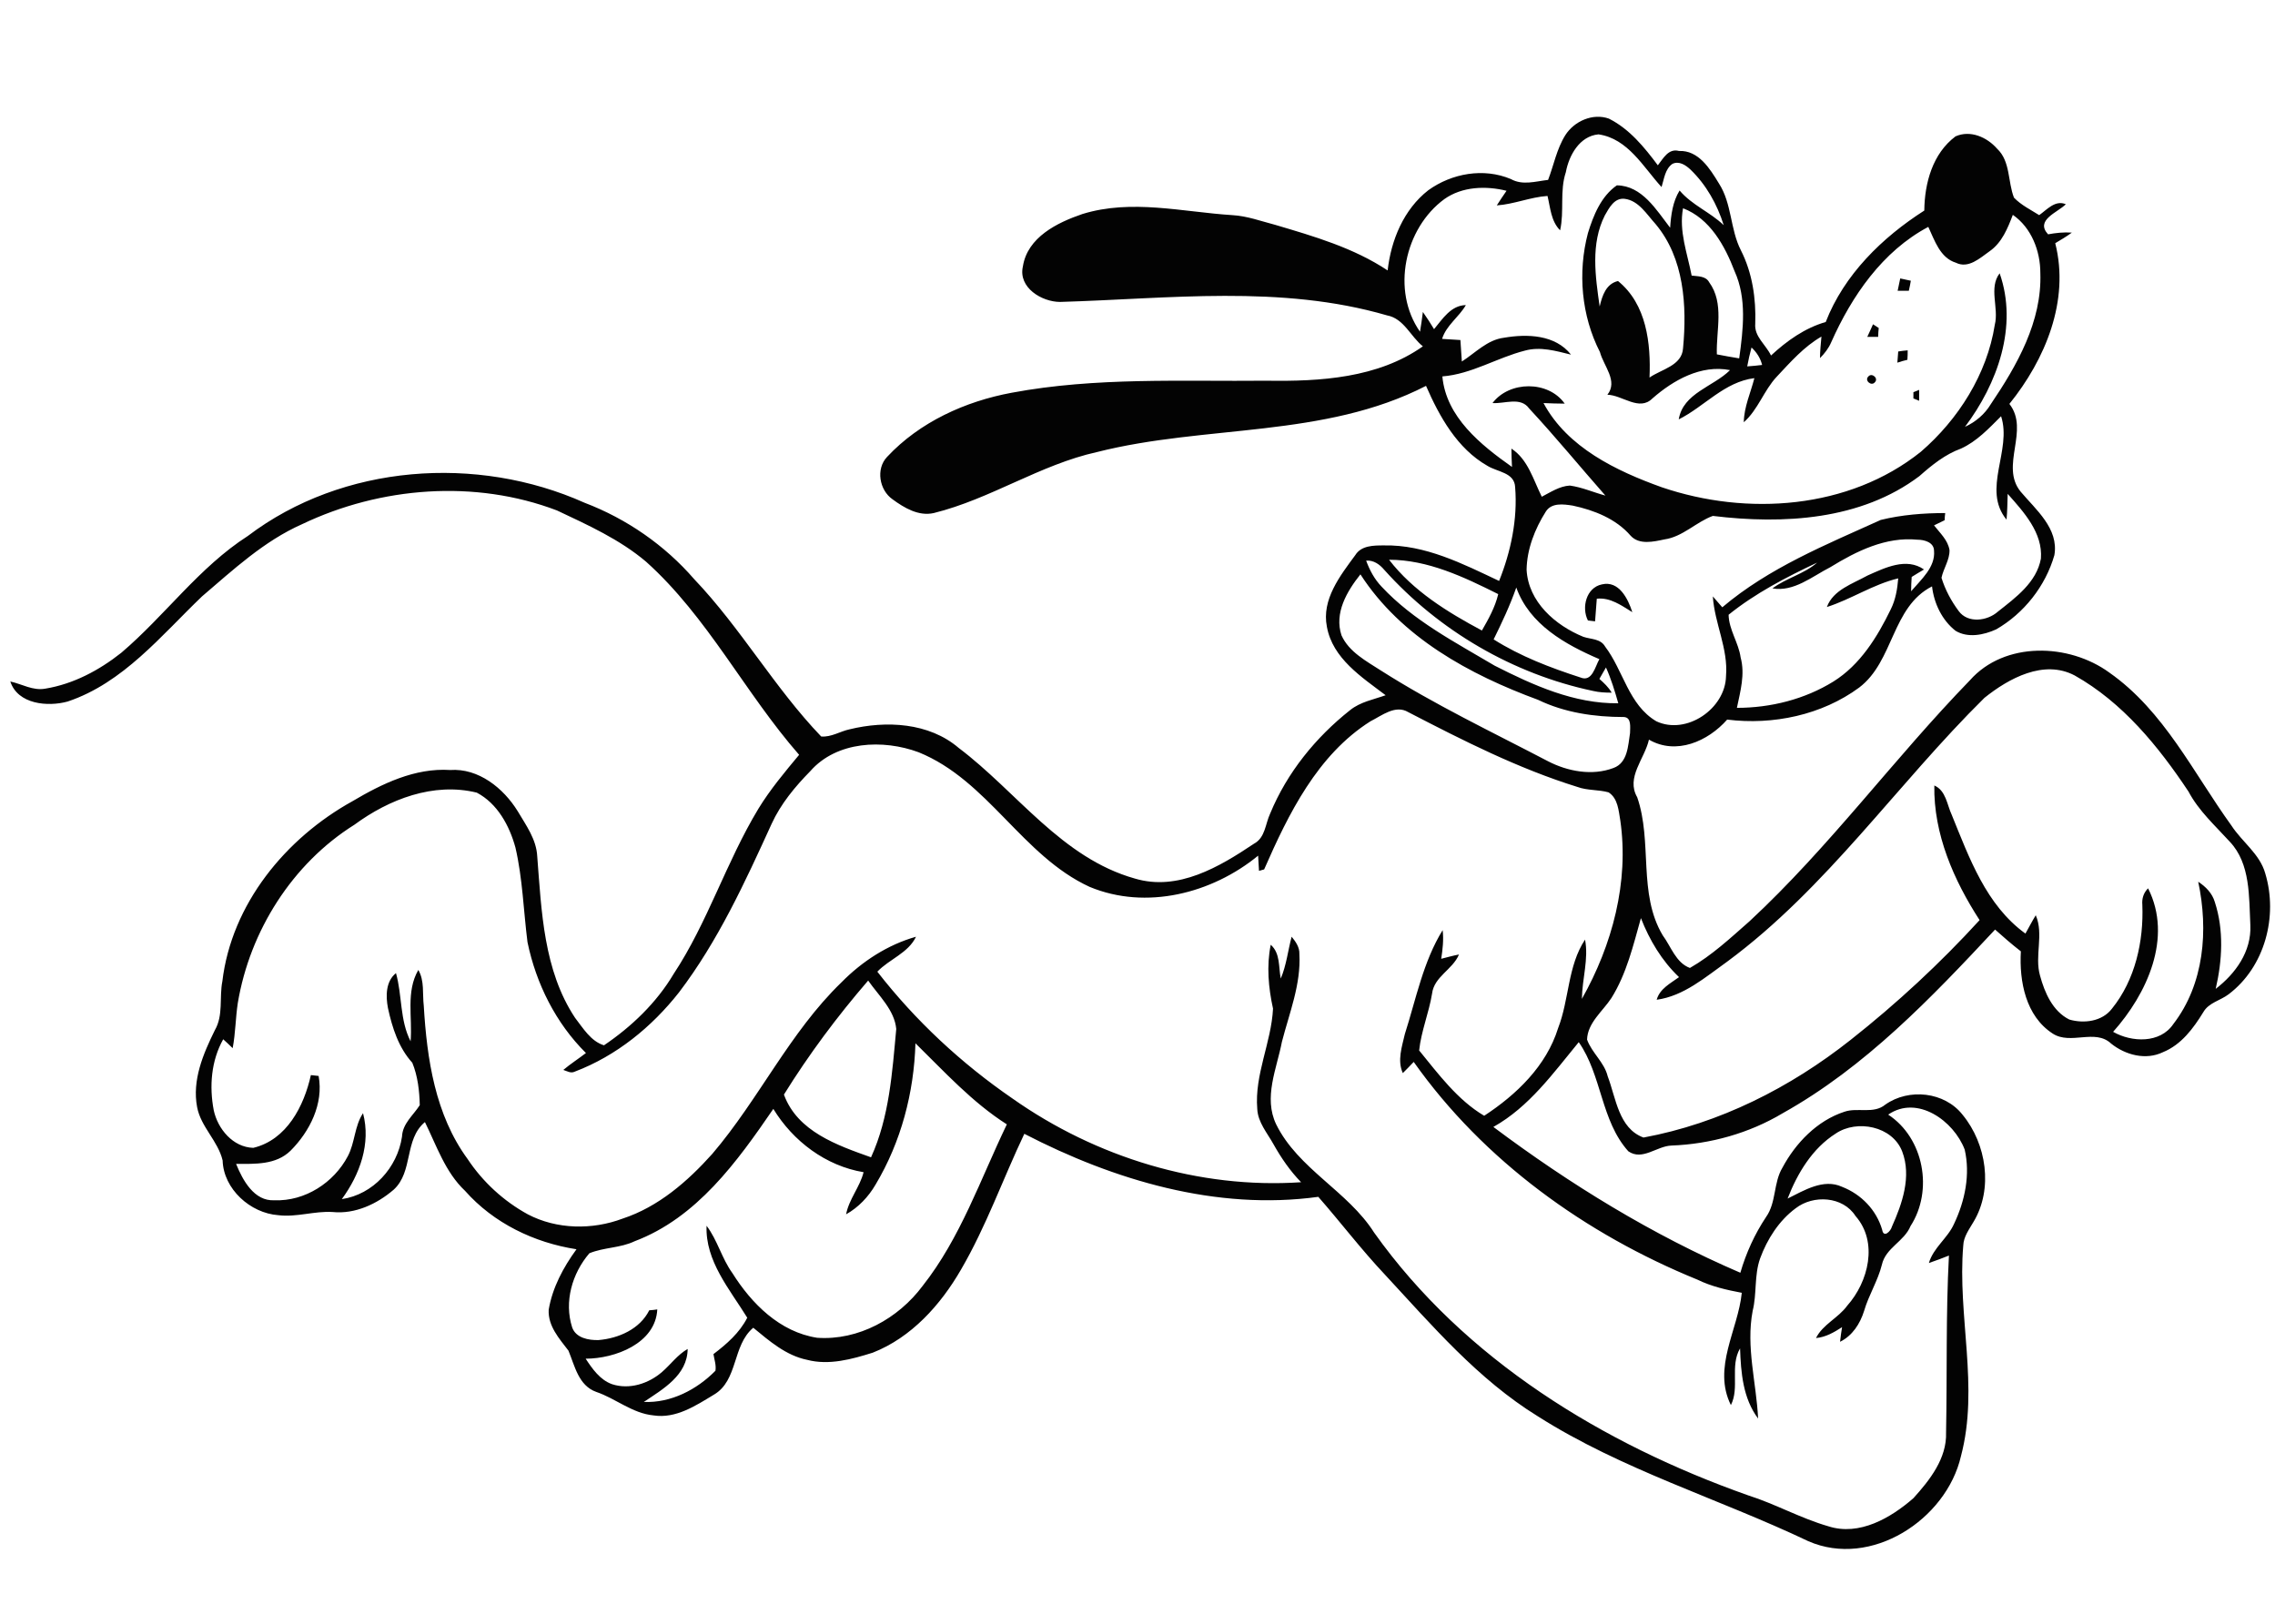 <?xml version="1.0" encoding="utf-8"?>
<!-- Generator: Adobe Illustrator 21.0.2, SVG Export Plug-In . SVG Version: 6.00 Build 0)  -->
<svg version="1.2" baseProfile="tiny" id="Layer_1" xmlns="http://www.w3.org/2000/svg" xmlns:xlink="http://www.w3.org/1999/xlink"
	 x="0px" y="0px" viewBox="0 0 794 567" overflow="scroll" xml:space="preserve">
<path fill="none" d="M587.3,121.6c1.4-14.8,0.4-31.4-9.6-43.4c-3-3.4-5.8-8.2-10.8-8.8c-3.5-0.4-5.4,3.2-6.9,5.8
	c-4.9,9.8-3.3,21.3-1.8,31.8c0.9-3.8,2.2-7.9,6.4-8.9c10,8,11.5,21.7,10.9,33.7C579.8,128.9,587,127.7,587.3,121.6z"/>
<path fill="none" d="M538.2,173.2c3.1-1.6,6.2-3.8,9.8-3.9c4.3,0.6,8.2,2.3,12.4,3.5c-8.9-10.1-17.5-20.5-26.6-30.4
	c-3-4.2-8.5-1.6-12.8-1.9c5.9-7.8,19.6-7.9,25.2,0.2c-2.5,0-4.9-0.1-7.4-0.2c8.3,15.5,25.4,23.6,41.3,29.4
	c29.7,10.1,65.3,7.7,90.4-12.4c13.1-11.3,23-27.1,25.8-44.3c1.5-5.9-2.3-13,1.7-18c6.5,18.5-0.7,38.6-12.1,53.6
	c3.7-1.7,6.8-4.4,9-7.9c9.2-13.5,17.9-28.9,17.3-45.8c0-7.7-3-15.8-9.6-20.3c-1.8,4.7-3.8,9.7-8.1,12.7c-3.3,2.4-7.4,6.1-11.8,4
	c-5.6-1.6-7.4-7.8-9.6-12.5c-16,8.4-26.7,24.1-33.9,40.3c-0.9,2.1-2.3,3.9-3.9,5.5c0-2.5,0.3-5,0.5-7.5c-6.1,3.5-10.8,8.9-15.6,14
	c-4.5,4.9-6.5,11.5-11.5,15.9c0-5.4,2.3-10.3,3.7-15.4c-10.5,1.3-17.4,9.9-26.4,14.4c1.5-9.1,12.1-11.4,17.9-17.2
	c-10.1-2-19.8,3.5-27.1,9.9c-4.6,4.6-10.4-1.3-15.7-1.3c3.8-4.9-1.3-10.1-2.6-14.9c-6.5-12.7-7.7-27.8-4.2-41.5
	c1.9-6.2,4.5-13,10.1-16.7c8.8,0.1,13.8,8.6,18.6,14.8c0.4-4.5,1-9.1,3.3-13c4.3,5.1,10.7,7.5,15.4,12.1c-2.3-7.2-6-14.1-11.6-19.4
	c-1.6-1.5-4-3.1-6.3-2c-2.6,1.9-2.8,5.4-3.8,8.1c-6.4-7-11.8-16.8-22-18.4c-6.6,0.6-10.3,7.3-11.4,13.2c-2.2,6.6-0.5,13.6-2,20.3
	c-3.2-3.2-3.4-7.9-4.4-12c-6,0.5-11.7,2.9-17.7,3.3c1.1-1.8,2.3-3.4,3.4-5.1c-7.2-1.8-15.4-1.5-21.7,2.9
	c-13.9,10.3-18.7,31.9-8.5,46.3c0.4-2.3,0.6-4.6,1-6.9c1.4,1.9,2.7,3.9,3.9,6c3-3.6,5.9-8.3,11.1-8.4c-2.4,4.2-6.9,7-8.3,11.8
	c2.1,0.2,4.3,0.3,6.4,0.4c0.2,2.5,0.3,5,0.5,7.5c4.7-3,8.9-7.6,14.7-8.3c8-1.4,17.9-1.1,23.4,5.9c-5.3-1.2-10.7-2.9-16.1-1.4
	c-9.8,2.5-18.5,8.3-28.8,9c1.4,14.2,13.5,23.9,24.3,31.6c-0.1-2.1-0.2-4.2-0.2-6.4C533.3,160.4,535.1,167.4,538.2,173.2z
	 M669.8,136.1c0,1.3,0,2.5,0,3.8c-0.5-0.2-1.6-0.6-2.1-0.8c0-0.8,0-1.5,0-2.2C668.3,136.7,669.3,136.3,669.8,136.1z M663.3,97.2
	c1.2,0.3,2.4,0.5,3.7,0.8c-0.2,1.2-0.5,2.3-0.7,3.5c-1.3,0-2.6,0-3.9,0C662.6,100,662.9,98.6,663.3,97.2z M662.6,122.7
	c1.1-0.1,2.2-0.2,3.3-0.4c0,1.1,0,2.2,0,3.2c-1.2,0.4-2.3,0.7-3.5,1C662.4,125.3,662.5,124,662.6,122.7z M653.7,113.1
	c0.5,0.3,1.5,1,2,1.3c-0.1,1-0.1,2.1-0.2,3.1c-1.3,0-2.5,0-3.8,0C652.3,116.1,653,114.6,653.7,113.1z M652.1,131.4
	c1.3-1.4,3.7,0.7,2.2,2.1C653.1,134.9,650.6,132.8,652.1,131.4z"/>
<path fill="none" d="M587.4,72.6c-1.5,8,1.5,15.8,3,23.5c2.1,0.3,4.9,0.1,6.1,2.3c5.4,7.4,2.4,16.8,2.7,25.2c2.6,0.5,5.2,1,7.8,1.4
	c1.4-10.1,2.7-20.9-1.6-30.4C602,85.7,596.8,76.3,587.4,72.6z"/>
<path fill="none" d="M611.3,121.3c-0.6,2.2-1.1,4.4-1.4,6.6c1.7-0.1,3.4-0.3,5.2-0.5C614.3,125,613,123,611.3,121.3z"/>
<path fill="none" d="M669.1,188.2c-11-1.1-21.3,4.1-30.4,9.6c-6.3,3.2-12.8,8.7-20.2,7.4c4.8-3.7,10.9-5.1,15.6-9
	c-10.8,5.1-21.5,10.7-30.9,18.2c0,5.2,3.4,9.8,4.2,14.9c1.6,5.9-0.1,11.9-1.3,17.6c11.7,0.1,23.7-2.9,33.7-9.2
	c9.3-5.9,15.3-15.5,20-25.2c1.7-3.3,2.4-7.1,2.6-10.8c-8.8,2.1-16.3,7.3-24.9,10c2.2-6.1,9-8.1,14.2-11c6.1-2.6,13.4-6.4,19.7-2.1
	c-1.4,0.9-2.8,1.7-4.3,2.6c-0.1,1.7-0.1,3.4-0.2,5c3.5-4.1,8.5-8.4,7.9-14.3C674.9,189.1,671.5,188.2,669.1,188.2z"/>
<path fill="none" d="M700.5,181.3c-8.8-10.6,2-24.2-1.9-36.1c-4.2,4.2-8.4,8.7-14,11.3c-5.6,2-10.1,5.7-14.5,9.6
	c-20.5,15.5-47.6,16.9-72.1,13.9c-5.8,2.1-10.4,7.2-16.9,8.2c-3.8,0.8-8.8,2-11.8-1.3c-5.2-5.9-12.8-8.9-20.2-10.5
	c-3.2-0.5-7.4-1.1-9.4,2.1c-3.8,6-6.6,13.1-6.7,20.3c0.7,11.2,10,19.4,19.8,23.4c2.6,0.9,6,0.6,7.6,3.4c6.4,8.4,8.2,20.4,17.9,26.1
	c10.5,4.9,24.1-4.3,24.3-15.8c0.8-9.6-4-18.3-4.6-27.8c1.1,1.3,2.2,2.5,3.3,3.8c16.2-13.8,36.1-21.8,55.3-30.5
	c7.3-1.8,15-2.4,22.5-2.4c0,0.6-0.1,1.8-0.2,2.5c-1.2,0.6-2.5,1.2-3.7,1.8c2.1,2.7,4.8,5.1,5.4,8.6c0.1,3.5-2.1,6.4-2.8,9.7
	c1.3,4.2,3.4,8.1,6,11.6c3.2,4.4,10,3.5,13.7,0.2c6.1-4.9,13.5-10.3,15-18.5c0.7-9-6.1-16.3-11.5-22.7
	C700.7,175.3,700.7,178.3,700.5,181.3z M557.3,208.9c-0.3,2.6-0.4,5.3-0.6,7.9c-0.6-0.1-1.9-0.2-2.5-0.3c-2.3-4.5-0.6-11.6,4.9-12.6
	c5.9-1.4,9.1,5.1,10.7,9.7C565.9,211.4,562.1,208.4,557.3,208.9z"/>
<path fill="none" d="M551.6,236.5c4.1,1.8,5.2-3.8,6.6-6.4c-11.9-5.1-24.4-12.1-29-25c-2.2,6.2-5,12.2-8,18.1
	C530.7,229.1,541.1,233.1,551.6,236.5z"/>
<path fill="none" d="M565.7,286.1c-0.6-3.5-0.8-7.7-4.1-9.8c-3.6-1-7.4-0.6-10.9-1.9c-20.6-6.4-39.9-16.2-59-26.1
	c-4.5-2.6-9.2,1.2-13.2,3.2c-18.5,11.8-28.6,32.3-37.1,51.7c-0.5,0.1-1.4,0.4-1.8,0.5c-0.1-1.8-0.2-3.6-0.3-5.3
	c-16.1,13.2-39.1,19-58.8,10.9c-23.5-10.8-35.5-37.2-59.7-47c-12.4-4.6-28.5-3.9-37.8,6.6c-5.4,5.4-10.4,11.4-13.5,18.4
	c-9.2,20.4-18.7,40.9-32.3,58.8c-9.6,12.1-21.9,22.2-36.4,27.7c-1.3,0.7-2.7-0.1-4-0.6c2.5-2.1,5.4-3.8,7.9-5.9
	c-10.5-10.5-17.5-24.2-20.4-38.7c-1.4-11-1.7-22.1-4.2-33c-2.1-7.6-6.3-15.4-13.5-19.2c-15-3.7-30.6,2.4-42.7,11.2
	c-21.7,13.6-36.5,37-40.7,62.2c-0.7,5.3-0.7,10.6-1.8,15.8c-1.1-1-2.2-2.1-3.3-3.1c-4.2,7.5-4.8,16.5-3.3,24.8
	c1.5,6.5,6.7,12.9,13.8,13.1c11.6-2.8,17.7-14.6,20.1-25.4c0.9,0.1,1.8,0.2,2.7,0.3c1.8,9.7-3.1,19.4-9.8,26.1
	c-5.1,5-12.5,4.6-19,4.6c2.3,5.7,6.3,13,13.4,12.7c10.6,0.4,20.8-6.1,25.6-15.4c2.5-4.8,2.4-10.5,5.3-15c2.8,10.6-1.1,21.4-7.4,30
	c10.9-1.6,19.4-11,21-21.8c0.2-4.6,3.9-7.4,6.2-11c-0.1-5-0.7-10.3-2.6-14.8c-4.8-5.3-6.9-12.3-8.5-19.1c-0.8-4.2-0.8-9.3,2.8-12.2
	c2.2,7.8,1.3,16.4,5.1,23.8c0.7-8.3-1.6-17.3,2.7-24.9c2.1,3.8,1.4,8.3,1.9,12.5c1.1,18.5,4,38.1,15.3,53.5c5.3,8,12.6,14.6,21,19.3
	c10.1,5.3,22.5,5.6,33.1,1.5c12.5-4.1,22.6-12.9,31.3-22.6c16.2-19,27-42.4,45.1-59.9c7.2-7.3,16.1-13.1,26-15.9
	c-2.7,5.8-9.2,7.9-13.5,12.2c13.3,17.1,29.4,32,47.2,44.3c29.1,20.5,65,31.5,100.7,29.2c-3.8-3.9-7-8.4-9.6-13.2
	c-2.2-4-5.5-7.6-5.7-12.4c-1-12,5-23.2,5.5-35c-1.6-7.3-2.4-14.9-0.8-22.3c3.5,2.9,2.7,7.8,3.5,11.8c2-4.7,2.5-9.8,3.8-14.6
	c1.5,1.7,2.8,3.7,2.7,6c0.7,10.6-3.5,20.6-6.1,30.7c-1.8,9.4-6.5,19.4-2,28.8c7.7,15.6,25,23.3,34.2,37.8
	c31.5,44.3,79.9,73.8,130.5,91.7c9.6,3,18.4,8,28,10.8c10.8,3.6,21.8-2.8,29.7-9.8c5.7-6.3,11.7-13.9,11.4-22.9
	c0.4-20.6-0.1-41.2,1-61.8c-2.3,0.9-4.6,1.8-7,2.6c1.6-5.3,6.6-8.6,8.8-13.7c3.7-8,5.6-17.2,3.7-25.9c-3.8-10-16.5-19.2-26.7-12.2
	c12.5,8.2,15.8,26.5,7.8,38.9c-2.2,5.4-8.8,7.7-10,13.5c-1.4,5.6-4.6,10.5-6.2,16.1c-1.3,4.5-4.1,8.6-8.4,10.8
	c0.2-1.7,0.4-3.4,0.7-5.1c-2.8,1.8-5.7,3.6-9.1,3.8c2.4-4.8,7.8-7,10.9-11.3c7.5-8.2,10.9-22.2,2.9-31.3c-4.5-6.9-14.7-7.5-20.9-2.7
	c-5.9,4.3-10,10.7-12.4,17.5c-2.1,5.9-1.1,12.3-2.6,18.3c-2.4,12.6,1.3,25.1,1.9,37.6c-5.3-7-6-16-6.3-24.5
	c-3.7,6.2-0.2,13.7-3.2,19.8c-6.5-13.1,2.5-26.2,3.8-39.2c-5.4-0.9-10.7-2.1-15.5-4.6c-38.9-15.9-74.5-41.4-99-76
	c-1.3,1.3-2.5,2.6-3.8,3.9c-2.1-4.4-0.4-9.2,0.7-13.6c3.9-12.2,6.4-25.3,13.2-36.3c0.4,3.3,0.1,6.7-0.5,10c2-0.6,4.1-1.1,6.2-1.5
	c-2.2,5.3-8.7,7.8-9.4,13.7c-1.2,6.7-3.8,13-4.5,19.8c6.7,8.2,13.5,17.3,22.7,22.8c11.3-7.4,21.6-17.4,25.8-30.6
	c3.9-10,3.3-21.8,9.4-30.9c1.3,6.8-1,13.6-0.9,20.4C562.9,329.7,568.8,307.7,565.7,286.1z"/>
<path fill="none" d="M304,404.1c6.4-14,7.4-29.7,8.8-44.8c-0.7-6.7-6.2-11.7-9.8-16.9c-10.8,12.5-20.7,25.8-29.4,39.8
	C278.3,395,292.2,399.8,304,404.1z"/>
<path fill="none" d="M642.8,414.4c6.7,2.6,12.1,8,14,15c0.5,3,3,0.5,3.4-1.1c3.6-8,6.9-17.5,3.6-26.2c-3.4-8.9-15.7-11.3-23.2-6.3
	c-8.2,5.2-13.5,13.8-16.9,22.7C629.6,415.7,636.3,411.3,642.8,414.4z"/>
<path fill="none" d="M563.2,268.1c5-1.8,5-7.8,5.8-12.2c0-2,0.6-5.5-2.2-5.6c-10.3,0-20.6-1.6-29.9-6c-23.9-8.8-47.8-21.9-62-43.8
	c-4.6,6-9.2,13.5-6.6,21.3c2.6,5.8,8.7,9,13.8,12.3c18.7,11.9,38.7,21.4,58.3,31.6C547.2,269.3,555.8,270.9,563.2,268.1z"/>
<path fill="none" d="M319.3,364.1c-0.5,17.2-5.1,34.5-13.9,49.3c-2.4,4.3-5.9,8-10.3,10.4c1.1-5.3,4.8-9.5,6.1-14.7
	c-13.3-2.1-24.7-10.8-31.5-22.1c-12.6,18.4-26.7,38-48.4,46.2c-5,2.4-10.7,2.2-15.8,4.2c-6,7-8.9,17-6,25.9c1.3,3.7,5.8,4.5,9.2,4.4
	c7-0.6,14.4-3.8,17.7-10.4c0.7-0.1,2.1-0.2,2.8-0.3c-0.6,11.9-14.7,17.2-25,17.2c2.3,3.6,5,7.4,9.2,8.9c6.1,2,12.8-0.2,17.5-4.3
	c3-2.6,5.4-6,8.9-8c-0.1,9.3-8.6,14-15.3,18.5c9.5,0.4,18.5-4.3,25-10.9c0.2-1.9-0.4-3.9-0.7-5.8c4.6-3.5,9.1-7.5,11.8-12.7
	c-6.1-9.9-14.6-19.7-14.2-32.1c3.8,5,5.3,11.3,9,16.5c6.7,10.7,16.7,20.6,29.6,22.6c14.4,1,28.3-6.7,36.8-18.1
	c13.3-16.8,20.3-37.4,29.3-56.6C339.1,384.8,329.5,374.1,319.3,364.1z"/>
<path fill="none" d="M778.2,293.8c-5.1-5.6-10.8-10.8-14.4-17.5c-10.5-15.8-23-31.1-39.7-40.5c-10.8-5.7-23,1-31.5,7.8
	c-30.6,30.1-55,66.5-89.8,92.1c-7.5,5.4-15,12-24.6,13.3c1-3.9,4.8-5.7,7.8-7.9c-6-5.7-10.3-12.9-13.3-20.6
	c-2.6,9.5-5,19.4-10.3,27.9c-3,4.6-8.3,8.6-8.5,14.5c1.6,4.6,6,7.9,7.2,12.8c2.9,7.5,3.8,18.1,12.5,21.4
	c26.5-4.9,51.2-17.4,72.3-34.1c16-12.7,31.2-26.6,45-41.8c-9-14-16.1-30.1-15.8-47c4.1,1.7,4.4,6.7,6.1,10.3
	c6.1,15,12,31.6,25.7,41.4c1.2-2.2,2.3-4.3,3.6-6.4c2.9,6.7-0.5,14.2,1.5,21.1c1.5,5.9,4.3,12.5,10.2,15.3
	c5.1,1.4,11.5,0.6,14.9-3.8c8.1-10.1,11.1-23.5,10.6-36.2c-0.2-2.2,0.4-4.2,2-5.8c8.6,17.2-0.4,36.9-12.2,50.1
	c6.5,3.7,16.4,4.1,21-2.7c10.8-14,12.3-32.8,8.7-49.7c2.6,1.7,4.9,4.1,5.8,7.1c3.1,9.8,2.6,20.4,0.3,30.3
	c6.9-5.3,12.6-13.1,12.1-22.2C784.9,313.1,785.5,301.6,778.2,293.8z"/>
<path fill="none" d="M517.1,220.1c2.3-4,4.7-8.1,5.7-12.7c-11.9-5.9-24.5-12-38.1-12C493.1,206.3,505.2,213.7,517.1,220.1z"/>
<path fill="none" d="M521.7,232.4c13.4,6.9,27.8,13.4,43.1,13.1c-1.2-4.2-2.5-8.5-4.3-12.5c-0.8,1.3-1.6,2.6-2.3,4
	c1.7,1.4,3.2,3,4.3,4.8c-2.2,0-4.4-0.1-6.5-0.6c-27.9-6-53.8-21.1-72.9-42.3c-1.6-1.9-3.7-3.4-6.3-3.3c1.2,3.3,2.9,6.5,5.4,9.1
	C493.2,216.7,507.9,224.1,521.7,232.4z"/>
<path fill="#030303" d="M778.8,288.2c-13.3-18.4-23.5-40-42.6-53.4c-14.1-10.3-36.6-11-48.7,2.7c-26.5,27.3-49,58.2-76.9,84.1
	c-6.6,5.8-13.1,11.9-20.8,16.3c-4.9-1.8-6.6-7.5-9.5-11.4c-8.7-14.6-3.5-32.6-8.9-48.2c-4-6.9,2.6-13.4,4.1-20.1
	c9.5,5.5,20.6,0.6,27.3-7c16,2,33.1-1.6,46.1-11.2c12.1-9.2,11.3-28.1,25.4-35.3c0.7,6,3.5,11.8,8.2,15.5c4.3,2.6,9.8,1.5,14.2-0.5
	c9.7-5.6,17.2-15.1,20.3-25.9c1.6-9.3-6.5-15.9-11.8-22.2c-7.3-9,3.3-21.4-3.9-30.6c12.5-15.5,21.1-36,16-56.1
	c2-1.2,3.9-2.3,5.8-3.7c-2.8-0.2-5.6,0.1-8.3,0.6c-4.6-5,3.3-7.6,6.2-10.5c-3.7-1.6-6.6,1.9-9.3,3.8c-3-1.9-6.3-3.5-8.8-6.1
	c-2.2-5.6-1.2-12.7-5.9-17.1c-3.5-4-9.3-6.6-14.5-4.3c-8,6-10.8,16.3-10.9,25.9c-14.7,9.4-28,22.4-34.4,38.9
	c-7.3,2.1-13.6,6.6-19.1,11.7c-1.8-3.8-5.9-6.6-5.5-11.1c0.3-8.8-1-17.7-5-25.6c-3.8-7.4-3.1-16.3-7.7-23.4
	c-3.1-5.1-7.1-11.6-13.9-11.3c-3.7-1-5.5,2.6-7.4,5c-4.7-6.3-9.9-12.7-17.1-16.3c-5.6-2-12.1,0.9-15.2,5.8c-3,4.8-4,10.4-6,15.6
	c-4.4,0.5-8.9,2-13-0.3c-9.5-4-20.6-2-28.8,3.9c-8.6,6.7-13,17.4-14.2,28c-11.9-7.9-25.7-11.9-39.2-15.9c-5-1.3-9.8-3.1-15-3.4
	c-17.4-1.1-35.1-5.7-52.3-0.4C369,77.7,358.6,82.8,357,93c-1.7,7.4,6.6,12.4,13,12.4c38-1.1,77-6.1,114.1,4.7
	c5.9,1.1,8.2,7.4,12.5,10.8c-15.7,11.1-35.9,12.3-54.5,12c-29.7,0.3-59.6-1.3-89,4.2c-16.2,3-32.1,10.2-43.5,22.4
	c-4,4.2-2.7,11.6,1.9,14.8c4.1,3,9.1,6,14.4,4.8c19.8-4.9,37.1-16.9,57-21.3c37.9-9.6,79.2-4.8,114.8-23.1
	c4.7,10.8,10.9,21.9,21.4,27.9c3.5,2.2,9.5,2.3,9.7,7.5c0.9,11.1-1.5,22.5-5.6,32.7c-12.7-6-25.8-12.7-40.2-12.4
	c-3.6,0-7.9,0-10,3.4c-5.3,7.2-11.8,15.5-9.9,25c2,11.1,12.2,17.6,20.5,23.9c-4.2,1.5-8.8,2.3-12.4,5.2c-12,9.5-22,21.8-27.9,36.1
	c-1.7,3.6-1.7,8.4-5.6,10.5c-12.1,8.1-26.5,16.7-41.6,12.2c-25.6-7.2-41.2-30.3-61.5-45.6c-10.4-8.9-25.4-9.6-38.1-6.5
	c-3.3,0.7-6.4,2.8-9.9,2.5c-16.3-17-28-37.8-44.3-54.9c-10.3-11.9-23.6-21.1-38.3-26.7c-37.5-16.8-84.4-13.5-117.5,11.6
	c-17,10.9-28.9,27.8-44.2,40.8c-7.7,6.1-16.7,10.9-26.5,12.5c-4.3,0.8-8.1-1.6-12.2-2.5c2.6,8,13.1,8.9,20,7
	c19.4-6.5,32.6-23,46.9-36.7c10.9-9.3,21.6-19.3,34.9-25.2c27.4-13.1,60.4-15.7,89-4.8c10.8,5.1,21.9,10.1,31.1,17.9
	c21.5,19.3,34.5,45.8,53.4,67.4c-5,6-10.1,12.1-14.2,18.8C253.4,301,247,322,235.1,340c-6,10.1-14.7,18.4-24.3,24.9
	c-4.6-1.4-7.3-6-10.1-9.6c-11-16.6-11.7-37.2-13.2-56.4c-0.3-5.9-3.9-10.8-6.8-15.7c-5-8.1-13.7-15.1-23.6-14.4
	c-12.3-0.8-23.8,4.8-34.1,10.9c-23.3,12.9-42.2,35.9-45.4,62.9c-1.1,5.6,0.4,11.8-2.6,17c-4.1,8.3-8,17.5-6.2,26.9
	c1.3,6.9,7.3,11.8,8.9,18.6c0.3,10,9.7,18.4,19.4,19.1c6.4,0.8,12.6-1.5,19-1.1c7.8,0.8,15.5-2.8,21.3-7.8
	c6.9-6.3,3.6-17.5,10.9-23.6c4.1,8.3,7.1,17.5,14,24c10,11.3,24.1,18.1,38.9,20.4c-4.6,6.3-8.4,13.4-9.7,21.1
	c-0.3,5.7,3.7,10.1,6.9,14.3c2.2,5.3,3.5,12.2,9.7,14.4c6.8,2.3,12.6,7.5,20,8.2c7.8,1.2,14.7-3.4,21-7.2c8.6-5,6.4-17.2,13.8-23.4
	c5.6,4.6,11.4,9.7,18.8,11.2c7.6,2,15.6-0.2,22.9-2.5c13.5-5.3,23.7-16.7,30.8-29c8.8-15.1,14.6-31.6,22.1-47.4
	c31.3,16.2,67.1,26.9,102.6,22c7.8,8.9,15,18.4,23.2,27.1c16.5,17.8,32.5,36.6,53.4,49.5c29.4,18.7,63.1,28.7,94.4,43.6
	c21.9,9.6,48.2-7.5,53.3-29.7c6.4-24.1-1.3-49,0.8-73.5c0.1-3.1,2.1-5.7,3.6-8.3c6.9-11.5,4.5-27.2-3.8-37.3
	c-6.3-8.1-18.8-9.4-27-3.6c-4.1,3.4-9.7,0.9-14.3,2.5c-9.5,3.1-17,10.9-21.6,19.5c-3.2,5.3-2.1,12.1-5.7,17.2c-4,6-7,12.6-9,19.5
	c-30.7-13.2-59.5-30.9-86.2-50.9c12.5-7,20.9-18.8,29.8-29.6c8.1,11.6,7.7,27.4,17.3,38.1c4.9,3.4,9.9-1.8,15-2
	c13.6-0.5,27.2-4.3,38.9-11.3c28.8-16.1,51.8-40.2,74.1-64.1c2.9,2.6,5.9,5.2,9,7.6c-0.6,10.5,1.7,22.6,11.1,28.7
	c6.3,4.1,14.8-1.8,20.4,3.5c5,4,12.1,5.9,18.1,3c6.4-2.6,10.6-8.3,14.1-14c1.9-3.3,5.9-4,8.8-6.2c12.7-9.6,17.3-27.3,12.8-42.2
	C788.7,298.1,782.5,293.9,778.8,288.2z M667,206.4c0-1.7,0.1-3.4,0.2-5c1.4-0.9,2.8-1.7,4.3-2.6c-6.2-4.3-13.6-0.6-19.7,2.1
	c-5.2,2.9-12,5-14.2,11c8.5-2.7,16.1-7.9,24.9-10c-0.3,3.7-0.9,7.4-2.6,10.8c-4.7,9.7-10.7,19.4-20,25.2c-10,6.2-21.9,9.2-33.7,9.2
	c1.2-5.8,2.9-11.7,1.3-17.6c-0.7-5.1-4.1-9.7-4.2-14.9c9.3-7.5,20.1-13.1,30.9-18.2c-4.6,4-10.8,5.4-15.6,9
	c7.5,1.3,13.9-4.2,20.2-7.4c9.1-5.6,19.4-10.7,30.4-9.6c2.4,0,5.8,0.9,5.8,3.9C675.5,198,670.5,202.3,667,206.4z M712.3,195
	c-1.5,8.3-8.8,13.6-15,18.5c-3.7,3.3-10.5,4.2-13.7-0.2c-2.6-3.5-4.7-7.4-6-11.6c0.7-3.3,2.9-6.3,2.8-9.7c-0.6-3.5-3.3-5.9-5.4-8.6
	c1.2-0.6,2.5-1.2,3.7-1.8c0-0.6,0.1-1.8,0.2-2.5c-7.5,0-15.2,0.6-22.5,2.4c-19.2,8.7-39,16.7-55.3,30.5c-1.1-1.3-2.2-2.5-3.3-3.8
	c0.6,9.4,5.4,18.2,4.6,27.8c-0.2,11.4-13.8,20.7-24.3,15.8c-9.7-5.7-11.5-17.7-17.9-26.1c-1.6-2.8-5-2.5-7.6-3.4
	c-9.8-4-19.2-12.2-19.8-23.4c0.1-7.2,2.9-14.3,6.7-20.3c2-3.2,6.2-2.6,9.4-2.1c7.5,1.6,15.1,4.6,20.2,10.5c3,3.3,8,2.1,11.8,1.3
	c6.4-0.9,11.1-6.1,16.9-8.2c24.6,3,51.7,1.5,72.1-13.9c4.4-3.9,9-7.6,14.5-9.6c5.5-2.5,9.7-7,14-11.3c3.9,11.9-6.8,25.5,1.9,36.1
	c0.3-3,0.3-6,0.4-9C706.3,178.7,713,186,712.3,195z M611.3,121.3c1.8,1.7,3.1,3.7,3.7,6.1c-1.7,0.2-3.4,0.4-5.2,0.5
	C610.2,125.7,610.7,123.5,611.3,121.3z M607,125.1c-2.6-0.4-5.2-0.9-7.8-1.4c-0.3-8.4,2.7-17.8-2.7-25.2c-1.2-2.2-3.9-2-6.1-2.3
	c-1.5-7.8-4.5-15.5-3-23.5c9.4,3.6,14.6,13.1,18,22C609.7,104.2,608.4,115,607,125.1z M564.7,98.1c-4.2,1-5.5,5.1-6.4,8.9
	c-1.5-10.5-3.2-21.9,1.8-31.8c1.5-2.6,3.3-6.2,6.9-5.8c4.9,0.6,7.7,5.4,10.8,8.8c10,11.9,11,28.5,9.6,43.4
	c-0.4,6.1-7.6,7.3-11.7,10.2C576.2,119.9,574.7,106.2,564.7,98.1z M527.5,156.6c0,2.1,0.1,4.2,0.2,6.4c-10.9-7.7-23-17.4-24.3-31.6
	c10.2-0.8,19-6.5,28.8-9c5.4-1.5,10.8,0.1,16.1,1.4c-5.5-7-15.3-7.3-23.4-5.9c-5.8,0.7-10,5.3-14.7,8.3c-0.2-2.5-0.3-5-0.5-7.5
	c-2.1-0.1-4.3-0.3-6.4-0.4c1.5-4.8,5.9-7.6,8.3-11.8c-5.2,0.1-8.1,4.8-11.1,8.4c-1.2-2-2.5-4-3.9-6c-0.3,2.3-0.6,4.6-1,6.9
	c-10.1-14.4-5.4-36.1,8.5-46.3c6.2-4.4,14.5-4.7,21.7-2.9c-1.2,1.7-2.3,3.4-3.4,5.1c6-0.4,11.7-2.9,17.7-3.3c1,4.1,1.2,8.8,4.4,12
	c1.5-6.7-0.2-13.7,2-20.3c1.1-5.9,4.8-12.6,11.4-13.2c10.3,1.5,15.6,11.4,22,18.4c0.9-2.8,1.2-6.3,3.8-8.1c2.3-1.1,4.6,0.4,6.3,2
	c5.5,5.3,9.3,12.1,11.6,19.4c-4.8-4.6-11.1-7-15.4-12.1c-2.4,3.9-3,8.5-3.3,13c-4.8-6.2-9.8-14.7-18.6-14.8
	c-5.5,3.8-8.2,10.5-10.1,16.7c-3.6,13.7-2.3,28.8,4.2,41.5c1.3,4.9,6.4,10.1,2.6,14.9c5.2,0.1,11.1,5.9,15.7,1.3
	c7.3-6.4,17-11.9,27.1-9.9c-5.8,5.8-16.4,8-17.9,17.2c9-4.5,15.9-13.1,26.4-14.4c-1.3,5.1-3.6,10-3.7,15.4c5-4.4,7-11.1,11.5-15.9
	c4.8-5.1,9.5-10.5,15.6-14c-0.2,2.5-0.5,5-0.5,7.5c1.6-1.6,3-3.4,3.9-5.5c7.2-16.2,17.9-31.8,33.9-40.3c2.2,4.7,4.1,10.8,9.6,12.5
	c4.4,2.2,8.4-1.6,11.8-4c4.3-3,6.3-8,8.1-12.7c6.5,4.5,9.6,12.6,9.6,20.3c0.6,16.9-8.1,32.2-17.3,45.8c-2.1,3.5-5.3,6.2-9,7.9
	c11.3-15,18.6-35.1,12.1-53.6c-3.9,5.1-0.2,12.1-1.7,18c-2.7,17.2-12.7,33-25.8,44.3c-25.1,20.1-60.7,22.5-90.4,12.4
	c-15.9-5.7-33-13.9-41.3-29.4c2.5,0.1,4.9,0.2,7.4,0.2c-5.7-8.1-19.3-8-25.2-0.2c4.3,0.3,9.8-2.3,12.8,1.9
	c9.2,9.9,17.7,20.3,26.6,30.4c-4.1-1.1-8.1-2.9-12.4-3.5c-3.6,0.2-6.7,2.3-9.8,3.9C535.1,167.4,533.3,160.4,527.5,156.6z
	 M529.2,205.1c4.6,12.9,17.1,19.9,29,25c-1.5,2.6-2.5,8.1-6.6,6.4c-10.5-3.4-21-7.4-30.3-13.3C524.2,217.3,527,211.4,529.2,205.1z
	 M522.9,207.4c-1.1,4.6-3.4,8.7-5.7,12.7c-12-6.4-24-13.8-32.4-24.7C498.3,195.4,510.9,201.4,522.9,207.4z M483.1,198.9
	c19.1,21.3,45,36.4,72.9,42.3c2.1,0.5,4.3,0.6,6.5,0.6c-1.1-1.9-2.7-3.4-4.3-4.8c0.8-1.3,1.5-2.7,2.3-4c1.8,4,3.1,8.3,4.3,12.5
	c-15.4,0.2-29.7-6.3-43.1-13.1c-13.8-8.2-28.4-15.7-39.5-27.6c-2.5-2.6-4.2-5.8-5.4-9.1C479.4,195.5,481.5,197,483.1,198.9z
	 M482,234.1c-5.1-3.3-11.2-6.5-13.8-12.3c-2.6-7.8,1.9-15.4,6.6-21.3c14.2,22,38.1,35,62,43.8c9.3,4.5,19.7,6,29.9,6
	c2.8,0.1,2.2,3.6,2.2,5.6c-0.7,4.4-0.8,10.4-5.8,12.2c-7.4,2.8-16,1.2-22.9-2.4C520.7,255.5,500.7,246,482,234.1z M322,448.9
	c-8.5,11.4-22.4,19.1-36.8,18.1c-13-2-22.9-11.9-29.6-22.6c-3.7-5.1-5.2-11.5-9-16.5c-0.5,12.3,8.1,22.2,14.2,32.1
	c-2.7,5.3-7.2,9.2-11.8,12.7c0.3,1.9,1,3.8,0.7,5.8c-6.5,6.6-15.5,11.3-25,10.9c6.7-4.5,15.2-9.3,15.3-18.5c-3.5,2-5.9,5.4-8.9,8
	c-4.7,4.1-11.4,6.3-17.5,4.3c-4.2-1.5-6.9-5.4-9.2-8.9c10.2,0,24.4-5.3,25-17.2c-0.7,0.1-2.1,0.3-2.8,0.3
	c-3.3,6.6-10.7,9.8-17.7,10.4c-3.4,0.1-7.9-0.7-9.2-4.4c-2.9-9,0-18.9,6-25.9c5.1-2.1,10.8-1.8,15.8-4.2
	c21.7-8.2,35.8-27.8,48.4-46.2c6.9,11.3,18.3,19.9,31.5,22.1c-1.3,5.2-5.1,9.4-6.1,14.7c4.3-2.4,7.8-6.1,10.3-10.4
	c8.9-14.9,13.4-32.1,13.9-49.3c10.1,9.9,19.8,20.6,31.9,28.3C342.2,411.6,335.2,432.2,322,448.9z M273.6,382.1
	c8.7-14,18.6-27.3,29.4-39.8c3.7,5.3,9.2,10.3,9.8,16.9c-1.4,15.1-2.4,30.8-8.8,44.8C292.2,399.8,278.3,395,273.6,382.1z
	 M640.7,395.7c7.4-5,19.8-2.6,23.2,6.3c3.3,8.7,0,18.2-3.6,26.2c-0.4,1.6-2.9,4.1-3.4,1.1c-2-6.9-7.3-12.4-14-15
	c-6.5-3-13.3,1.3-19,4.1C627.3,409.6,632.5,400.9,640.7,395.7z M553.2,328c-6.1,9.2-5.5,20.9-9.4,30.9
	c-4.1,13.2-14.5,23.2-25.8,30.6c-9.3-5.5-16-14.6-22.7-22.8c0.7-6.7,3.4-13.1,4.5-19.8c0.7-6,7.2-8.4,9.4-13.7
	c-2.1,0.4-4.2,1-6.2,1.5c0.5-3.3,0.9-6.6,0.5-10c-6.8,11-9.3,24.1-13.2,36.3c-1,4.4-2.7,9.2-0.7,13.6c1.3-1.3,2.6-2.6,3.8-3.9
	c24.4,34.5,60,60.1,99,76c4.9,2.4,10.2,3.6,15.5,4.6c-1.3,13-10.3,26.1-3.8,39.2c3.1-6.1-0.4-13.6,3.2-19.8c0.3,8.5,1,17.4,6.3,24.5
	c-0.6-12.5-4.3-25-1.9-37.6c1.5-6,0.5-12.4,2.6-18.3c2.5-6.8,6.6-13.2,12.4-17.5c6.2-4.8,16.5-4.2,20.9,2.7c8,9.1,4.5,23-2.9,31.3
	c-3.1,4.3-8.5,6.5-10.9,11.3c3.4-0.3,6.3-2,9.1-3.8c-0.3,1.7-0.5,3.4-0.7,5.1c4.3-2.1,7-6.3,8.4-10.8c1.6-5.5,4.8-10.5,6.2-16.1
	c1.3-5.9,7.8-8.1,10-13.5c8-12.4,4.7-30.7-7.8-38.9c10.2-7,22.9,2.2,26.7,12.2c2,8.7,0.1,17.9-3.7,25.9c-2.2,5-7.2,8.3-8.8,13.7
	c2.4-0.8,4.7-1.7,7-2.6c-1.1,20.6-0.6,41.2-1,61.8c0.3,9-5.7,16.6-11.4,22.9c-7.9,6.9-18.9,13.3-29.7,9.8c-9.7-2.8-18.5-7.8-28-10.8
	c-50.6-17.9-98.9-47.3-130.5-91.7c-9.2-14.5-26.5-22.2-34.2-37.8c-4.5-9.4,0.2-19.4,2-28.8c2.6-10.1,6.7-20.1,6.1-30.7
	c0.1-2.3-1.3-4.3-2.7-6c-1.3,4.8-1.8,9.9-3.8,14.6c-0.8-4-0.1-8.8-3.5-11.8c-1.5,7.4-0.8,15,0.8,22.3c-0.6,11.9-6.5,23-5.5,35
	c0.2,4.7,3.5,8.4,5.7,12.4c2.7,4.8,5.8,9.3,9.6,13.2c-35.6,2.4-71.6-8.7-100.7-29.2c-17.9-12.3-33.9-27.2-47.2-44.3
	c4.2-4.4,10.8-6.5,13.5-12.2c-9.9,2.8-18.8,8.6-26,15.9c-18.1,17.5-28.8,40.8-45.1,59.9c-8.6,9.6-18.8,18.5-31.3,22.6
	c-10.6,4-23,3.8-33.1-1.5c-8.4-4.6-15.7-11.3-21-19.3c-11.3-15.4-14.2-34.9-15.3-53.5c-0.5-4.2,0.3-8.7-1.9-12.5
	c-4.4,7.6-2,16.6-2.7,24.9c-3.8-7.4-2.9-16-5.1-23.8c-3.6,2.9-3.6,8-2.8,12.2c1.5,6.9,3.7,13.8,8.5,19.1c1.9,4.6,2.5,9.9,2.6,14.8
	c-2.3,3.6-6,6.4-6.2,11c-1.6,10.8-10.1,20.2-21,21.8c6.3-8.6,10.2-19.4,7.4-30c-3,4.5-2.8,10.3-5.3,15c-4.9,9.3-15,15.8-25.6,15.4
	c-7.1,0.4-11.1-7-13.4-12.7c6.6,0,13.9,0.4,19-4.6c6.7-6.7,11.6-16.4,9.8-26.1c-0.9-0.1-1.8-0.2-2.7-0.3
	c-2.4,10.8-8.4,22.6-20.1,25.4c-7.1-0.2-12.4-6.6-13.8-13.1c-1.6-8.4-0.9-17.3,3.3-24.8c1.1,1,2.2,2,3.3,3.1c1-5.2,1-10.6,1.8-15.8
	c4.2-25.1,19-48.6,40.7-62.2c12.1-8.9,27.6-14.9,42.7-11.2c7.2,3.8,11.4,11.5,13.5,19.2c2.5,10.8,2.8,22,4.2,33
	c3,14.5,9.9,28.3,20.4,38.7c-2.6,2-5.4,3.8-7.9,5.9c1.3,0.4,2.6,1.3,4,0.6c14.5-5.5,26.9-15.6,36.4-27.7
	c13.6-17.9,23-38.4,32.3-58.8c3.2-7,8.2-13,13.5-18.4c9.2-10.5,25.4-11.2,37.8-6.6c24.2,9.8,36.2,36.2,59.7,47
	c19.7,8.2,42.7,2.3,58.8-10.9c0.1,1.8,0.2,3.6,0.3,5.3c0.5-0.1,1.4-0.4,1.8-0.5c8.5-19.4,18.6-40,37.1-51.7c4-2,8.7-5.9,13.2-3.2
	c19.1,9.9,38.4,19.7,59,26.1c3.5,1.3,7.3,0.9,10.9,1.9c3.3,2.1,3.5,6.4,4.1,9.8c3.1,21.5-2.8,43.5-13.4,62.3
	C552.2,341.6,554.5,334.8,553.2,328z M773.3,345.2c2.3-9.9,2.9-20.5-0.3-30.3c-0.9-3.1-3.2-5.4-5.8-7.1c3.6,16.9,2.1,35.7-8.7,49.7
	c-4.6,6.8-14.5,6.4-21,2.7c11.8-13.2,20.9-32.9,12.2-50.1c-1.6,1.6-2.2,3.6-2,5.8c0.5,12.7-2.5,26.2-10.6,36.2
	c-3.4,4.5-9.8,5.3-14.9,3.8c-5.8-2.9-8.6-9.4-10.2-15.3c-2-6.9,1.4-14.4-1.5-21.1c-1.3,2.1-2.4,4.3-3.6,6.4
	c-13.7-9.9-19.6-26.4-25.7-41.4c-1.7-3.6-2-8.5-6.1-10.3c-0.3,16.9,6.8,33.1,15.8,47c-13.8,15.1-28.9,29.1-45,41.8
	c-21.1,16.7-45.8,29.2-72.3,34.1c-8.7-3.2-9.6-13.8-12.5-21.4c-1.2-4.9-5.5-8.1-7.2-12.8c0.2-5.9,5.5-9.9,8.5-14.5
	c5.3-8.5,7.6-18.3,10.3-27.9c3,7.7,7.3,14.9,13.3,20.6c-3,2.2-6.7,4-7.8,7.9c9.5-1.3,17-7.9,24.6-13.3c34.8-25.7,59.3-62,89.8-92.1
	c8.5-6.8,20.7-13.5,31.5-7.8c16.7,9.4,29.2,24.7,39.7,40.5c3.6,6.8,9.3,11.9,14.4,17.5c7.3,7.7,6.7,19.3,7.2,29.2
	C785.8,332.2,780.2,339.9,773.3,345.2z"/>
<path fill="#030303" d="M655.7,114.5c-0.5-0.3-1.5-1-2-1.3c-0.7,1.5-1.3,3-2,4.4c1.2,0,2.5,0,3.8,0
	C655.5,116.5,655.6,115.5,655.7,114.5z"/>
<path fill="#030303" d="M665.8,122.3c-1.1,0.1-2.2,0.2-3.3,0.4c-0.1,1.3-0.2,2.6-0.3,3.9c1.1-0.4,2.3-0.7,3.5-1
	C665.8,124.5,665.8,123.4,665.8,122.3z"/>
<path fill="#030303" d="M654.3,133.5c1.5-1.4-1-3.5-2.2-2.1C650.6,132.8,653.1,134.9,654.3,133.5z"/>
<path fill="#030303" d="M559.1,204c-5.5,1.1-7.2,8.1-4.9,12.6c0.6,0.1,1.8,0.2,2.5,0.3c0.2-2.6,0.4-5.3,0.6-7.9
	c4.8-0.5,8.6,2.4,12.4,4.7C568.2,209,565,202.6,559.1,204z"/>
<path fill="#030303" d="M669.8,139.9c0-1.3,0-2.5,0-3.8c-0.5,0.2-1.5,0.6-2,0.8c0,0.7,0,1.5,0,2.2
	C668.3,139.3,669.3,139.7,669.8,139.9z"/>
<path fill="#030303" d="M666.9,98c-1.2-0.3-2.5-0.5-3.7-0.8c-0.3,1.4-0.6,2.9-0.9,4.3c1.3,0,2.6,0,3.9,0
	C666.5,100.3,666.7,99.1,666.9,98z"/>
</svg>

